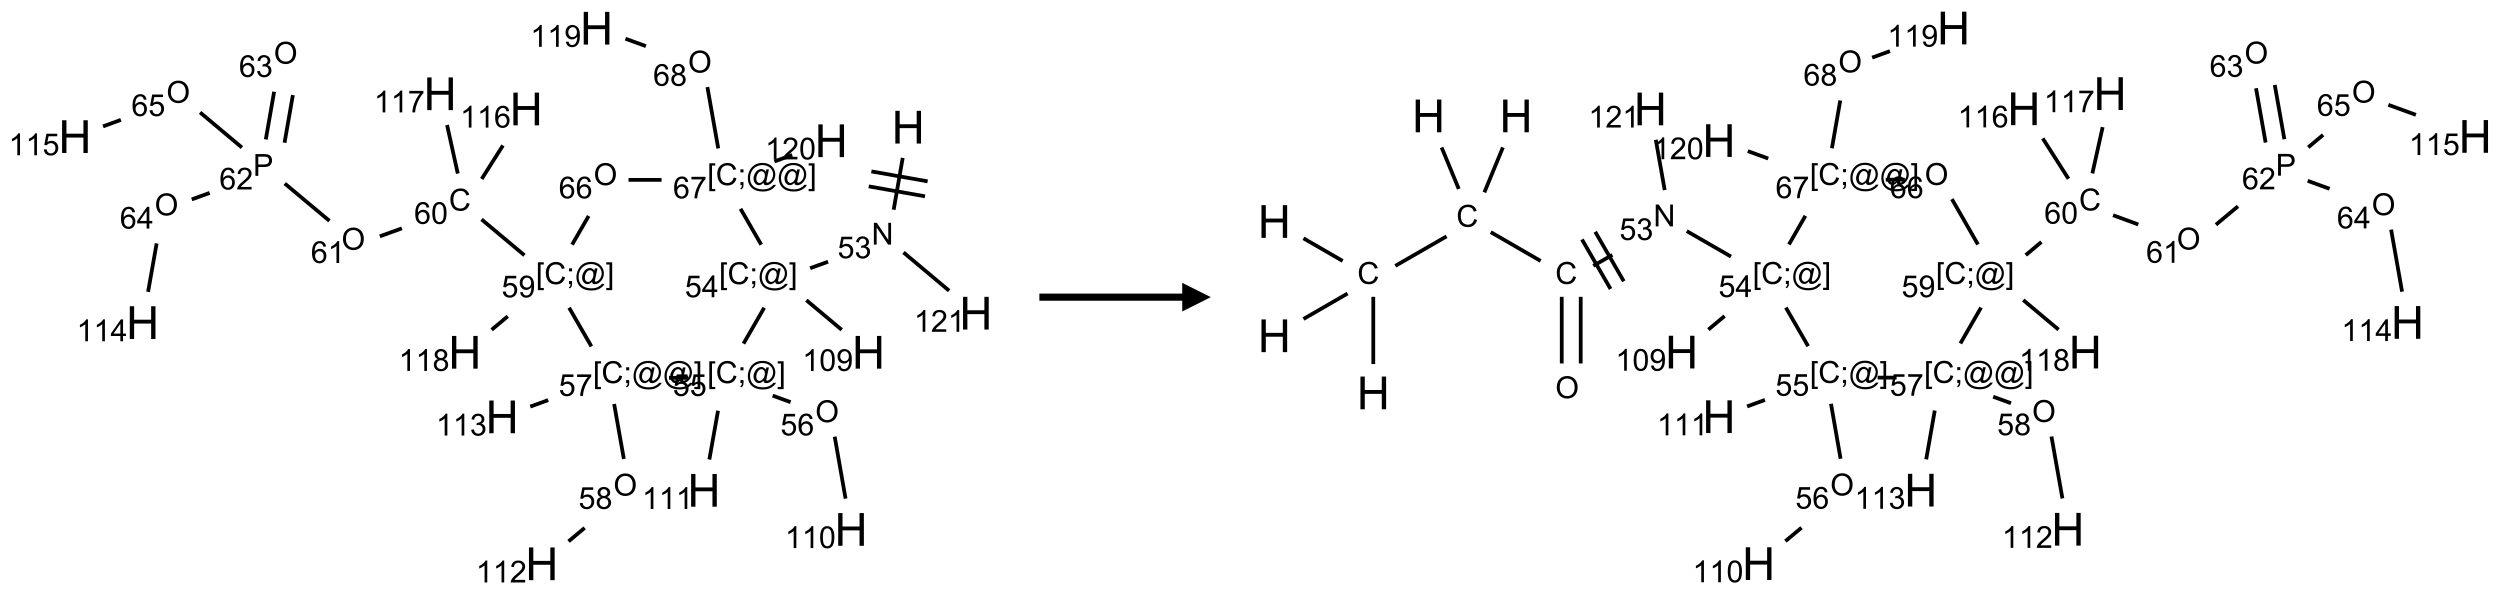 <?xml version="1.0" encoding="UTF-8"?>
<svg xmlns="http://www.w3.org/2000/svg" xmlns:xlink="http://www.w3.org/1999/xlink" width="875" height="208" viewBox="0 0 875 208">
<defs>
<g>
<g id="glyph-0-0">
<path d="M 2 0 L 2 -10 L 10 -10 L 10 0 Z M 2.25 -0.25 L 9.75 -0.25 L 9.75 -9.75 L 2.25 -9.75 Z M 2.25 -0.25 "/>
</g>
<g id="glyph-0-1">
<path d="M 1.281 0 L 1.281 -11.453 L 2.797 -11.453 L 2.797 -6.75 L 8.75 -6.75 L 8.75 -11.453 L 10.266 -11.453 L 10.266 0 L 8.75 0 L 8.75 -5.398 L 2.797 -5.398 L 2.797 0 Z M 1.281 0 "/>
</g>
<g id="glyph-1-0">
<path d="M 1.332 0 L 1.332 -6.668 L 6.668 -6.668 L 6.668 0 Z M 1.5 -0.168 L 6.5 -0.168 L 6.5 -6.5 L 1.5 -6.5 Z M 1.5 -0.168 "/>
</g>
<g id="glyph-1-1">
<path d="M 0.812 0 L 0.812 -7.637 L 1.848 -7.637 L 5.859 -1.641 L 5.859 -7.637 L 6.828 -7.637 L 6.828 0 L 5.793 0 L 1.781 -6 L 1.781 0 Z M 0.812 0 "/>
</g>
<g id="glyph-1-2">
<path d="M 0.441 -2 L 1.426 -2.082 C 1.5 -1.605 1.668 -1.242 1.934 -1.004 C 2.199 -0.762 2.52 -0.641 2.895 -0.641 C 3.348 -0.641 3.73 -0.812 4.043 -1.152 C 4.355 -1.492 4.512 -1.941 4.512 -2.504 C 4.512 -3.039 4.359 -3.461 4.059 -3.77 C 3.758 -4.078 3.367 -4.234 2.879 -4.234 C 2.578 -4.234 2.305 -4.164 2.062 -4.027 C 1.82 -3.891 1.629 -3.715 1.488 -3.496 L 0.609 -3.609 L 1.348 -7.531 L 5.145 -7.531 L 5.145 -6.637 L 2.098 -6.637 L 1.688 -4.582 C 2.145 -4.902 2.625 -5.062 3.129 -5.062 C 3.797 -5.062 4.359 -4.832 4.816 -4.371 C 5.277 -3.91 5.504 -3.312 5.504 -2.59 C 5.504 -1.898 5.305 -1.301 4.902 -0.797 C 4.41 -0.18 3.742 0.129 2.895 0.129 C 2.199 0.129 1.633 -0.062 1.195 -0.453 C 0.758 -0.844 0.504 -1.359 0.441 -2 Z M 0.441 -2 "/>
</g>
<g id="glyph-1-3">
<path d="M 0.449 -2.016 L 1.387 -2.141 C 1.492 -1.609 1.676 -1.227 1.934 -0.992 C 2.191 -0.758 2.508 -0.641 2.879 -0.641 C 3.32 -0.641 3.695 -0.793 3.996 -1.098 C 4.301 -1.402 4.453 -1.781 4.453 -2.234 C 4.453 -2.664 4.312 -3.02 4.031 -3.301 C 3.75 -3.578 3.391 -3.719 2.957 -3.719 C 2.781 -3.719 2.562 -3.684 2.297 -3.613 L 2.402 -4.438 C 2.465 -4.43 2.516 -4.426 2.551 -4.426 C 2.949 -4.426 3.312 -4.531 3.629 -4.738 C 3.949 -4.949 4.109 -5.27 4.109 -5.703 C 4.109 -6.047 3.992 -6.332 3.762 -6.559 C 3.527 -6.785 3.227 -6.895 2.859 -6.895 C 2.496 -6.895 2.191 -6.781 1.949 -6.551 C 1.707 -6.324 1.547 -5.98 1.48 -5.52 L 0.543 -5.688 C 0.656 -6.316 0.918 -6.805 1.324 -7.148 C 1.73 -7.492 2.234 -7.668 2.84 -7.668 C 3.254 -7.668 3.641 -7.578 3.988 -7.398 C 4.34 -7.219 4.609 -6.977 4.793 -6.668 C 4.98 -6.359 5.074 -6.031 5.074 -5.684 C 5.074 -5.352 4.984 -5.051 4.809 -4.781 C 4.629 -4.512 4.367 -4.297 4.02 -4.137 C 4.473 -4.031 4.824 -3.816 5.074 -3.488 C 5.324 -3.16 5.449 -2.75 5.449 -2.254 C 5.449 -1.59 5.203 -1.023 4.719 -0.559 C 4.234 -0.098 3.617 0.137 2.875 0.137 C 2.203 0.137 1.648 -0.062 1.207 -0.465 C 0.762 -0.863 0.512 -1.379 0.449 -2.016 Z M 0.449 -2.016 "/>
</g>
<g id="glyph-1-4">
<path d="M 0.723 2.121 L 0.723 -7.637 L 2.793 -7.637 L 2.793 -6.859 L 1.66 -6.859 L 1.66 1.344 L 2.793 1.344 L 2.793 2.121 Z M 0.723 2.121 "/>
</g>
<g id="glyph-1-5">
<path d="M 6.27 -2.676 L 7.281 -2.422 C 7.07 -1.594 6.688 -0.961 6.137 -0.523 C 5.586 -0.086 4.914 0.129 4.121 0.129 C 3.297 0.129 2.629 -0.039 2.113 -0.371 C 1.598 -0.707 1.203 -1.191 0.934 -1.828 C 0.664 -2.465 0.531 -3.145 0.531 -3.875 C 0.531 -4.672 0.684 -5.363 0.988 -5.957 C 1.293 -6.547 1.723 -6.996 2.285 -7.305 C 2.844 -7.613 3.461 -7.766 4.137 -7.766 C 4.898 -7.766 5.543 -7.57 6.062 -7.184 C 6.582 -6.793 6.945 -6.246 7.152 -5.543 L 6.156 -5.309 C 5.98 -5.863 5.723 -6.266 5.387 -6.52 C 5.051 -6.773 4.625 -6.902 4.113 -6.902 C 3.527 -6.902 3.039 -6.762 2.645 -6.48 C 2.25 -6.199 1.973 -5.82 1.812 -5.348 C 1.652 -4.871 1.574 -4.383 1.574 -3.879 C 1.574 -3.23 1.668 -2.664 1.855 -2.18 C 2.047 -1.695 2.34 -1.332 2.738 -1.094 C 3.137 -0.855 3.57 -0.734 4.035 -0.734 C 4.602 -0.734 5.082 -0.898 5.473 -1.223 C 5.867 -1.551 6.133 -2.035 6.27 -2.676 Z M 6.27 -2.676 "/>
</g>
<g id="glyph-1-6">
<path d="M 0.949 -4.465 L 0.949 -5.531 L 2.016 -5.531 L 2.016 -4.465 Z M 0.949 0 L 0.949 -1.066 L 2.016 -1.066 L 2.016 0 C 2.016 0.391 1.945 0.711 1.809 0.949 C 1.668 1.191 1.449 1.379 1.145 1.512 L 0.887 1.109 C 1.082 1.023 1.23 0.895 1.324 0.727 C 1.418 0.559 1.469 0.316 1.48 0 Z M 0.949 0 "/>
</g>
<g id="glyph-1-7">
<path d="M 6.047 -0.848 C 5.82 -0.59 5.57 -0.379 5.289 -0.223 C 5.008 -0.062 4.73 0.016 4.449 0.016 C 4.141 0.016 3.84 -0.074 3.547 -0.254 C 3.254 -0.434 3.02 -0.715 2.836 -1.09 C 2.652 -1.465 2.562 -1.875 2.562 -2.324 C 2.562 -2.875 2.703 -3.43 2.988 -3.98 C 3.27 -4.535 3.621 -4.953 4.043 -5.23 C 4.461 -5.508 4.871 -5.645 5.266 -5.645 C 5.566 -5.645 5.855 -5.566 6.129 -5.41 C 6.402 -5.25 6.641 -5.012 6.84 -4.688 L 7.016 -5.496 L 7.949 -5.496 L 7.199 -2 C 7.094 -1.516 7.043 -1.246 7.043 -1.191 C 7.043 -1.098 7.078 -1.02 7.148 -0.949 C 7.219 -0.883 7.305 -0.848 7.406 -0.848 C 7.59 -0.848 7.832 -0.953 8.129 -1.168 C 8.527 -1.445 8.84 -1.816 9.07 -2.285 C 9.301 -2.75 9.418 -3.234 9.418 -3.73 C 9.418 -4.309 9.27 -4.852 8.973 -5.355 C 8.676 -5.859 8.23 -6.262 7.645 -6.562 C 7.055 -6.863 6.406 -7.016 5.691 -7.016 C 4.879 -7.016 4.137 -6.824 3.465 -6.445 C 2.793 -6.066 2.273 -5.52 1.902 -4.809 C 1.535 -4.098 1.348 -3.34 1.348 -2.527 C 1.348 -1.676 1.535 -0.941 1.902 -0.328 C 2.273 0.285 2.809 0.742 3.508 1.035 C 4.207 1.328 4.984 1.473 5.832 1.473 C 6.742 1.473 7.504 1.32 8.121 1.016 C 8.734 0.711 9.195 0.34 9.5 -0.098 L 10.441 -0.098 C 10.266 0.266 9.961 0.637 9.531 1.016 C 9.102 1.395 8.59 1.695 7.996 1.914 C 7.402 2.133 6.688 2.246 5.848 2.246 C 5.078 2.246 4.367 2.145 3.715 1.949 C 3.066 1.75 2.512 1.453 2.051 1.055 C 1.594 0.656 1.25 0.199 1.016 -0.316 C 0.723 -0.973 0.578 -1.684 0.578 -2.441 C 0.578 -3.289 0.75 -4.098 1.098 -4.863 C 1.523 -5.805 2.125 -6.527 2.902 -7.027 C 3.684 -7.527 4.629 -7.777 5.738 -7.777 C 6.602 -7.777 7.375 -7.602 8.059 -7.246 C 8.746 -6.895 9.285 -6.371 9.684 -5.672 C 10.02 -5.07 10.188 -4.418 10.188 -3.715 C 10.188 -2.707 9.832 -1.812 9.125 -1.031 C 8.492 -0.328 7.801 0.02 7.051 0.02 C 6.812 0.02 6.617 -0.016 6.473 -0.09 C 6.324 -0.16 6.215 -0.266 6.145 -0.402 C 6.102 -0.488 6.066 -0.637 6.047 -0.848 Z M 3.527 -2.262 C 3.527 -1.785 3.641 -1.414 3.863 -1.152 C 4.09 -0.887 4.348 -0.754 4.641 -0.754 C 4.836 -0.754 5.039 -0.812 5.254 -0.93 C 5.469 -1.047 5.676 -1.219 5.871 -1.449 C 6.066 -1.676 6.23 -1.969 6.355 -2.32 C 6.48 -2.672 6.543 -3.027 6.543 -3.379 C 6.543 -3.852 6.426 -4.219 6.191 -4.48 C 5.957 -4.738 5.672 -4.871 5.332 -4.871 C 5.109 -4.871 4.902 -4.812 4.707 -4.699 C 4.512 -4.586 4.32 -4.406 4.137 -4.156 C 3.953 -3.906 3.805 -3.602 3.691 -3.246 C 3.582 -2.887 3.527 -2.559 3.527 -2.262 Z M 3.527 -2.262 "/>
</g>
<g id="glyph-1-8">
<path d="M 2.27 2.121 L 0.203 2.121 L 0.203 1.344 L 1.332 1.344 L 1.332 -6.859 L 0.203 -6.859 L 0.203 -7.637 L 2.27 -7.637 Z M 2.27 2.121 "/>
</g>
<g id="glyph-1-9">
<path d="M 3.449 0 L 3.449 -1.828 L 0.137 -1.828 L 0.137 -2.688 L 3.621 -7.637 L 4.387 -7.637 L 4.387 -2.688 L 5.418 -2.688 L 5.418 -1.828 L 4.387 -1.828 L 4.387 0 Z M 3.449 -2.688 L 3.449 -6.129 L 1.059 -2.688 Z M 3.449 -2.688 "/>
</g>
<g id="glyph-1-10">
<path d="M 3.973 0 L 3.035 0 L 3.035 -5.973 C 2.809 -5.758 2.516 -5.543 2.148 -5.328 C 1.781 -5.113 1.453 -4.953 1.16 -4.844 L 1.16 -5.75 C 1.684 -5.996 2.145 -6.297 2.535 -6.645 C 2.93 -6.996 3.207 -7.336 3.371 -7.668 L 3.973 -7.668 Z M 3.973 0 "/>
</g>
<g id="glyph-1-11">
<path d="M 0.441 -3.766 C 0.441 -4.668 0.535 -5.395 0.723 -5.945 C 0.906 -6.496 1.184 -6.922 1.551 -7.219 C 1.918 -7.516 2.375 -7.668 2.934 -7.668 C 3.344 -7.668 3.703 -7.586 4.012 -7.418 C 4.32 -7.254 4.574 -7.016 4.777 -6.707 C 4.977 -6.395 5.137 -6.016 5.25 -5.57 C 5.363 -5.125 5.422 -4.523 5.422 -3.766 C 5.422 -2.871 5.328 -2.148 5.145 -1.598 C 4.961 -1.047 4.688 -0.621 4.32 -0.32 C 3.953 -0.02 3.492 0.129 2.934 0.129 C 2.195 0.129 1.617 -0.133 1.199 -0.66 C 0.695 -1.297 0.441 -2.332 0.441 -3.766 Z M 1.406 -3.766 C 1.406 -2.512 1.555 -1.68 1.848 -1.262 C 2.141 -0.848 2.5 -0.641 2.934 -0.641 C 3.363 -0.641 3.727 -0.848 4.02 -1.266 C 4.312 -1.684 4.457 -2.516 4.457 -3.766 C 4.457 -5.023 4.312 -5.859 4.02 -6.27 C 3.727 -6.684 3.359 -6.891 2.922 -6.891 C 2.492 -6.891 2.148 -6.707 1.891 -6.344 C 1.566 -5.879 1.406 -5.02 1.406 -3.766 Z M 1.406 -3.766 "/>
</g>
<g id="glyph-1-12">
<path d="M 0.582 -1.766 L 1.484 -1.848 C 1.562 -1.426 1.707 -1.117 1.922 -0.926 C 2.137 -0.734 2.414 -0.641 2.75 -0.641 C 3.039 -0.641 3.289 -0.707 3.508 -0.84 C 3.727 -0.973 3.902 -1.148 4.043 -1.367 C 4.18 -1.586 4.297 -1.887 4.391 -2.262 C 4.484 -2.637 4.531 -3.016 4.531 -3.406 C 4.531 -3.449 4.531 -3.512 4.527 -3.594 C 4.34 -3.297 4.082 -3.055 3.758 -2.867 C 3.434 -2.68 3.082 -2.59 2.703 -2.59 C 2.07 -2.59 1.535 -2.816 1.098 -3.277 C 0.66 -3.734 0.441 -4.34 0.441 -5.09 C 0.441 -5.863 0.672 -6.484 1.129 -6.957 C 1.586 -7.43 2.156 -7.668 2.844 -7.668 C 3.34 -7.668 3.793 -7.531 4.207 -7.266 C 4.617 -7 4.93 -6.617 5.145 -6.121 C 5.355 -5.629 5.465 -4.91 5.465 -3.973 C 5.465 -2.996 5.359 -2.223 5.145 -1.645 C 4.934 -1.066 4.617 -0.625 4.199 -0.324 C 3.781 -0.02 3.293 0.129 2.73 0.129 C 2.133 0.129 1.645 -0.035 1.266 -0.367 C 0.887 -0.699 0.66 -1.164 0.582 -1.766 Z M 4.422 -5.137 C 4.422 -5.676 4.277 -6.102 3.992 -6.418 C 3.707 -6.734 3.359 -6.891 2.957 -6.891 C 2.543 -6.891 2.18 -6.719 1.871 -6.379 C 1.562 -6.039 1.406 -5.598 1.406 -5.059 C 1.406 -4.57 1.555 -4.176 1.848 -3.871 C 2.141 -3.566 2.5 -3.418 2.934 -3.418 C 3.367 -3.418 3.723 -3.57 4.004 -3.871 C 4.281 -4.176 4.422 -4.598 4.422 -5.137 Z M 4.422 -5.137 "/>
</g>
<g id="glyph-1-13">
<path d="M 0.516 -3.719 C 0.516 -4.984 0.855 -5.977 1.535 -6.695 C 2.215 -7.414 3.094 -7.77 4.172 -7.77 C 4.875 -7.77 5.512 -7.602 6.078 -7.266 C 6.645 -6.93 7.074 -6.461 7.371 -5.855 C 7.668 -5.254 7.816 -4.57 7.816 -3.809 C 7.816 -3.035 7.66 -2.34 7.348 -1.73 C 7.035 -1.117 6.594 -0.656 6.02 -0.34 C 5.449 -0.027 4.828 0.129 4.168 0.129 C 3.449 0.129 2.805 -0.043 2.238 -0.391 C 1.672 -0.738 1.246 -1.211 0.953 -1.812 C 0.66 -2.414 0.516 -3.047 0.516 -3.719 Z M 1.559 -3.703 C 1.559 -2.781 1.805 -2.059 2.301 -1.527 C 2.793 -1 3.414 -0.734 4.16 -0.734 C 4.922 -0.734 5.547 -1 6.039 -1.535 C 6.531 -2.07 6.777 -2.828 6.777 -3.812 C 6.777 -4.434 6.672 -4.977 6.461 -5.441 C 6.25 -5.902 5.945 -6.262 5.539 -6.52 C 5.133 -6.773 4.68 -6.902 4.176 -6.902 C 3.461 -6.902 2.848 -6.656 2.332 -6.164 C 1.816 -5.672 1.559 -4.852 1.559 -3.703 Z M 1.559 -3.703 "/>
</g>
<g id="glyph-1-14">
<path d="M 5.309 -5.766 L 4.375 -5.691 C 4.293 -6.059 4.172 -6.328 4.02 -6.496 C 3.766 -6.762 3.453 -6.895 3.082 -6.895 C 2.785 -6.895 2.523 -6.812 2.297 -6.645 C 2 -6.43 1.77 -6.117 1.598 -5.703 C 1.43 -5.289 1.34 -4.703 1.332 -3.938 C 1.559 -4.281 1.836 -4.535 2.16 -4.703 C 2.488 -4.871 2.828 -4.953 3.188 -4.953 C 3.812 -4.953 4.344 -4.723 4.785 -4.262 C 5.223 -3.801 5.441 -3.207 5.441 -2.48 C 5.441 -2 5.34 -1.555 5.133 -1.145 C 4.926 -0.73 4.641 -0.418 4.281 -0.199 C 3.922 0.02 3.512 0.129 3.051 0.129 C 2.27 0.129 1.633 -0.156 1.141 -0.73 C 0.648 -1.305 0.402 -2.254 0.402 -3.574 C 0.402 -5.051 0.672 -6.121 1.219 -6.793 C 1.695 -7.375 2.336 -7.668 3.141 -7.668 C 3.742 -7.668 4.234 -7.5 4.617 -7.16 C 5 -6.824 5.23 -6.359 5.309 -5.766 Z M 1.48 -2.473 C 1.48 -2.152 1.547 -1.844 1.684 -1.547 C 1.82 -1.25 2.016 -1.027 2.262 -0.871 C 2.508 -0.719 2.766 -0.641 3.035 -0.641 C 3.434 -0.641 3.773 -0.801 4.059 -1.121 C 4.344 -1.441 4.484 -1.875 4.484 -2.422 C 4.484 -2.949 4.344 -3.367 4.062 -3.668 C 3.781 -3.973 3.426 -4.125 3 -4.125 C 2.578 -4.125 2.219 -3.973 1.922 -3.668 C 1.625 -3.363 1.48 -2.969 1.48 -2.473 Z M 1.48 -2.473 "/>
</g>
<g id="glyph-1-15">
<path d="M 0.504 -6.637 L 0.504 -7.535 L 5.449 -7.535 L 5.449 -6.809 C 4.961 -6.289 4.48 -5.602 4.004 -4.746 C 3.527 -3.887 3.156 -3.004 2.895 -2.098 C 2.707 -1.461 2.59 -0.762 2.535 0 L 1.574 0 C 1.582 -0.602 1.703 -1.328 1.926 -2.176 C 2.152 -3.027 2.477 -3.848 2.898 -4.637 C 3.32 -5.426 3.77 -6.094 4.246 -6.637 Z M 0.504 -6.637 "/>
</g>
<g id="glyph-1-16">
<path d="M 1.887 -4.141 C 1.496 -4.281 1.207 -4.484 1.02 -4.75 C 0.832 -5.016 0.738 -5.328 0.738 -5.699 C 0.738 -6.254 0.938 -6.719 1.34 -7.098 C 1.738 -7.477 2.27 -7.668 2.934 -7.668 C 3.598 -7.668 4.137 -7.473 4.543 -7.086 C 4.949 -6.699 5.152 -6.227 5.152 -5.672 C 5.152 -5.316 5.059 -5.008 4.871 -4.746 C 4.688 -4.484 4.406 -4.281 4.027 -4.141 C 4.496 -3.988 4.852 -3.742 5.098 -3.402 C 5.34 -3.062 5.465 -2.656 5.465 -2.184 C 5.465 -1.531 5.234 -0.98 4.77 -0.535 C 4.309 -0.09 3.703 0.129 2.949 0.129 C 2.195 0.129 1.586 -0.094 1.125 -0.539 C 0.664 -0.984 0.434 -1.543 0.434 -2.207 C 0.434 -2.703 0.559 -3.121 0.809 -3.457 C 1.062 -3.793 1.422 -4.02 1.887 -4.141 Z M 1.699 -5.73 C 1.699 -5.367 1.812 -5.074 2.047 -4.844 C 2.281 -4.613 2.582 -4.5 2.953 -4.5 C 3.312 -4.5 3.609 -4.613 3.84 -4.84 C 4.07 -5.066 4.188 -5.348 4.188 -5.676 C 4.188 -6.02 4.07 -6.309 3.832 -6.543 C 3.594 -6.777 3.297 -6.895 2.941 -6.895 C 2.586 -6.895 2.289 -6.781 2.051 -6.551 C 1.816 -6.324 1.699 -6.047 1.699 -5.73 Z M 1.395 -2.203 C 1.395 -1.938 1.461 -1.676 1.586 -1.426 C 1.711 -1.176 1.902 -0.984 2.152 -0.848 C 2.402 -0.711 2.672 -0.641 2.957 -0.641 C 3.406 -0.641 3.777 -0.785 4.066 -1.074 C 4.359 -1.363 4.504 -1.727 4.504 -2.172 C 4.504 -2.625 4.355 -2.996 4.055 -3.293 C 3.754 -3.586 3.379 -3.734 2.926 -3.734 C 2.484 -3.734 2.121 -3.59 1.832 -3.297 C 1.543 -3.004 1.395 -2.641 1.395 -2.203 Z M 1.395 -2.203 "/>
</g>
<g id="glyph-1-17">
<path d="M 5.371 -0.902 L 5.371 0 L 0.324 0 C 0.316 -0.227 0.352 -0.441 0.434 -0.652 C 0.562 -0.996 0.766 -1.332 1.051 -1.668 C 1.332 -2 1.742 -2.387 2.277 -2.824 C 3.105 -3.504 3.668 -4.043 3.957 -4.441 C 4.25 -4.84 4.395 -5.215 4.395 -5.566 C 4.395 -5.938 4.262 -6.254 3.996 -6.508 C 3.73 -6.762 3.387 -6.891 2.957 -6.891 C 2.508 -6.891 2.145 -6.754 1.875 -6.484 C 1.605 -6.215 1.469 -5.84 1.465 -5.359 L 0.5 -5.457 C 0.566 -6.176 0.812 -6.727 1.246 -7.102 C 1.676 -7.477 2.254 -7.668 2.98 -7.668 C 3.711 -7.668 4.293 -7.465 4.719 -7.059 C 5.145 -6.652 5.359 -6.148 5.359 -5.547 C 5.359 -5.242 5.297 -4.941 5.172 -4.645 C 5.047 -4.352 4.84 -4.039 4.551 -3.715 C 4.262 -3.387 3.777 -2.938 3.105 -2.371 C 2.543 -1.898 2.18 -1.578 2.02 -1.41 C 1.859 -1.242 1.73 -1.07 1.625 -0.902 Z M 5.371 -0.902 "/>
</g>
<g id="glyph-1-18">
<path d="M 0.824 0 L 0.824 -7.637 L 3.703 -7.637 C 4.211 -7.637 4.598 -7.609 4.863 -7.562 C 5.238 -7.5 5.555 -7.383 5.809 -7.207 C 6.062 -7.031 6.266 -6.785 6.418 -6.469 C 6.574 -6.152 6.652 -5.805 6.652 -5.426 C 6.652 -4.777 6.445 -4.227 6.031 -3.777 C 5.617 -3.328 4.871 -3.105 3.793 -3.105 L 1.832 -3.105 L 1.832 0 Z M 1.832 -4.004 L 3.809 -4.004 C 4.461 -4.004 4.922 -4.125 5.199 -4.371 C 5.473 -4.613 5.609 -4.953 5.609 -5.395 C 5.609 -5.715 5.527 -5.988 5.367 -6.215 C 5.207 -6.441 4.992 -6.594 4.73 -6.668 C 4.559 -6.711 4.246 -6.734 3.785 -6.734 L 1.832 -6.734 Z M 1.832 -4.004 "/>
</g>
</g>
</defs>
<path fill="none" stroke-width="0.033" stroke-linecap="butt" stroke-linejoin="miter" stroke="rgb(0%, 0%, 0%)" stroke-opacity="1" stroke-miterlimit="10" d="M 7.243 1.135 L 7.164 1.588 " transform="matrix(40, 0, 0, 40, 26.227, 9.873)"/>
<path fill="none" stroke-width="0.033" stroke-linecap="butt" stroke-linejoin="miter" stroke="rgb(0%, 0%, 0%)" stroke-opacity="1" stroke-miterlimit="10" d="M 6.946 1.384 L 7.438 1.471 " transform="matrix(40, 0, 0, 40, 26.227, 9.873)"/>
<path fill="none" stroke-width="0.033" stroke-linecap="butt" stroke-linejoin="miter" stroke="rgb(0%, 0%, 0%)" stroke-opacity="1" stroke-miterlimit="10" d="M 6.969 1.253 L 7.461 1.34 " transform="matrix(40, 0, 0, 40, 26.227, 9.873)"/>
<path fill="none" stroke-width="0.033" stroke-linecap="butt" stroke-linejoin="miter" stroke="rgb(0%, 0%, 0%)" stroke-opacity="1" stroke-miterlimit="10" d="M 6.59 2.043 L 6.433 2.1 " transform="matrix(40, 0, 0, 40, 26.227, 9.873)"/>
<path fill="none" stroke-width="0.033" stroke-linecap="butt" stroke-linejoin="miter" stroke="rgb(0%, 0%, 0%)" stroke-opacity="1" stroke-miterlimit="10" d="M 6.4 2.38 L 6.709 2.639 " transform="matrix(40, 0, 0, 40, 26.227, 9.873)"/>
<path fill="none" stroke-width="0.033" stroke-linecap="butt" stroke-linejoin="miter" stroke="rgb(0%, 0%, 0%)" stroke-opacity="1" stroke-miterlimit="10" d="M 6.031 2.446 L 5.85 2.76 " transform="matrix(40, 0, 0, 40, 26.227, 9.873)"/>
<path fill="none" stroke-width="0.033" stroke-linecap="butt" stroke-linejoin="miter" stroke="rgb(0%, 0%, 0%)" stroke-opacity="1" stroke-miterlimit="10" d="M 6.105 3.215 L 6.262 3.272 " transform="matrix(40, 0, 0, 40, 26.227, 9.873)"/>
<path fill="none" stroke-width="0.033" stroke-linecap="butt" stroke-linejoin="miter" stroke="rgb(0%, 0%, 0%)" stroke-opacity="1" stroke-miterlimit="10" d="M 6.648 3.574 L 6.743 4.116 " transform="matrix(40, 0, 0, 40, 26.227, 9.873)"/>
<path fill="none" stroke-width="0.033" stroke-linecap="butt" stroke-linejoin="miter" stroke="rgb(0%, 0%, 0%)" stroke-opacity="1" stroke-miterlimit="10" d="M 5.627 3.347 L 5.551 3.774 " transform="matrix(40, 0, 0, 40, 26.227, 9.873)"/>
<path fill="none" stroke-width="0.033" stroke-linecap="butt" stroke-linejoin="miter" stroke="rgb(0%, 0%, 0%)" stroke-opacity="1" stroke-miterlimit="10" d="M 5.364 3.059 L 5.198 3.059 " transform="matrix(40, 0, 0, 40, 26.227, 9.873)"/>
<path fill="none" stroke-width="0.033" stroke-linecap="butt" stroke-linejoin="miter" stroke="rgb(0%, 0%, 0%)" stroke-opacity="1" stroke-miterlimit="10" d="M 4.718 3.288 L 4.803 3.769 " transform="matrix(40, 0, 0, 40, 26.227, 9.873)"/>
<path fill="none" stroke-width="0.033" stroke-linecap="butt" stroke-linejoin="miter" stroke="rgb(0%, 0%, 0%)" stroke-opacity="1" stroke-miterlimit="10" d="M 4.46 4.372 L 4.319 4.49 " transform="matrix(40, 0, 0, 40, 26.227, 9.873)"/>
<path fill="none" stroke-width="0.033" stroke-linecap="butt" stroke-linejoin="miter" stroke="rgb(0%, 0%, 0%)" stroke-opacity="1" stroke-miterlimit="10" d="M 4.141 3.254 L 3.984 3.311 " transform="matrix(40, 0, 0, 40, 26.227, 9.873)"/>
<path fill="none" stroke-width="0.033" stroke-linecap="butt" stroke-linejoin="miter" stroke="rgb(0%, 0%, 0%)" stroke-opacity="1" stroke-miterlimit="10" d="M 4.519 2.784 L 4.324 2.446 " transform="matrix(40, 0, 0, 40, 26.227, 9.873)"/>
<path fill="none" stroke-width="0.033" stroke-linecap="butt" stroke-linejoin="miter" stroke="rgb(0%, 0%, 0%)" stroke-opacity="1" stroke-miterlimit="10" d="M 3.933 1.987 L 3.558 1.673 " transform="matrix(40, 0, 0, 40, 26.227, 9.873)"/>
<path fill="none" stroke-width="0.033" stroke-linecap="butt" stroke-linejoin="miter" stroke="rgb(0%, 0%, 0%)" stroke-opacity="1" stroke-miterlimit="10" d="M 2.861 1.751 L 2.668 1.821 " transform="matrix(40, 0, 0, 40, 26.227, 9.873)"/>
<path fill="none" stroke-width="0.033" stroke-linecap="butt" stroke-linejoin="miter" stroke="rgb(0%, 0%, 0%)" stroke-opacity="1" stroke-miterlimit="10" d="M 2.227 1.686 L 1.836 1.359 " transform="matrix(40, 0, 0, 40, 26.227, 9.873)"/>
<path fill="none" stroke-width="0.033" stroke-linecap="butt" stroke-linejoin="miter" stroke="rgb(0%, 0%, 0%)" stroke-opacity="1" stroke-miterlimit="10" d="M 1.834 1.002 L 1.907 0.585 " transform="matrix(40, 0, 0, 40, 26.227, 9.873)"/>
<path fill="none" stroke-width="0.033" stroke-linecap="butt" stroke-linejoin="miter" stroke="rgb(0%, 0%, 0%)" stroke-opacity="1" stroke-miterlimit="10" d="M 1.67 0.973 L 1.743 0.556 " transform="matrix(40, 0, 0, 40, 26.227, 9.873)"/>
<path fill="none" stroke-width="0.033" stroke-linecap="butt" stroke-linejoin="miter" stroke="rgb(0%, 0%, 0%)" stroke-opacity="1" stroke-miterlimit="10" d="M 1.179 1.441 L 1.022 1.498 " transform="matrix(40, 0, 0, 40, 26.227, 9.873)"/>
<path fill="none" stroke-width="0.033" stroke-linecap="butt" stroke-linejoin="miter" stroke="rgb(0%, 0%, 0%)" stroke-opacity="1" stroke-miterlimit="10" d="M 0.715 1.883 L 0.64 2.307 " transform="matrix(40, 0, 0, 40, 26.227, 9.873)"/>
<path fill="none" stroke-width="0.033" stroke-linecap="butt" stroke-linejoin="miter" stroke="rgb(0%, 0%, 0%)" stroke-opacity="1" stroke-miterlimit="10" d="M 1.461 1.044 L 1.095 0.737 " transform="matrix(40, 0, 0, 40, 26.227, 9.873)"/>
<path fill="none" stroke-width="0.033" stroke-linecap="butt" stroke-linejoin="miter" stroke="rgb(0%, 0%, 0%)" stroke-opacity="1" stroke-miterlimit="10" d="M 0.402 0.802 L 0.246 0.859 " transform="matrix(40, 0, 0, 40, 26.227, 9.873)"/>
<path fill="none" stroke-width="0.033" stroke-linecap="butt" stroke-linejoin="miter" stroke="rgb(0%, 0%, 0%)" stroke-opacity="1" stroke-miterlimit="10" d="M 3.559 1.319 L 3.745 1.026 " transform="matrix(40, 0, 0, 40, 26.227, 9.873)"/>
<path fill="none" stroke-width="0.033" stroke-linecap="butt" stroke-linejoin="miter" stroke="rgb(0%, 0%, 0%)" stroke-opacity="1" stroke-miterlimit="10" d="M 3.35 1.272 L 3.256 0.847 " transform="matrix(40, 0, 0, 40, 26.227, 9.873)"/>
<path fill="none" stroke-width="0.033" stroke-linecap="butt" stroke-linejoin="miter" stroke="rgb(0%, 0%, 0%)" stroke-opacity="1" stroke-miterlimit="10" d="M 3.787 2.521 L 3.646 2.639 " transform="matrix(40, 0, 0, 40, 26.227, 9.873)"/>
<path fill="none" stroke-width="0.033" stroke-linecap="butt" stroke-linejoin="miter" stroke="rgb(0%, 0%, 0%)" stroke-opacity="1" stroke-miterlimit="10" d="M 4.35 1.894 L 4.495 1.643 " transform="matrix(40, 0, 0, 40, 26.227, 9.873)"/>
<path fill="none" stroke-width="0.033" stroke-linecap="butt" stroke-linejoin="miter" stroke="rgb(0%, 0%, 0%)" stroke-opacity="1" stroke-miterlimit="10" d="M 4.844 1.327 L 5.133 1.327 " transform="matrix(40, 0, 0, 40, 26.227, 9.873)"/>
<path fill="none" stroke-width="0.033" stroke-linecap="butt" stroke-linejoin="miter" stroke="rgb(0%, 0%, 0%)" stroke-opacity="1" stroke-miterlimit="10" d="M 5.824 1.58 L 6.005 1.894 " transform="matrix(40, 0, 0, 40, 26.227, 9.873)"/>
<path fill="none" stroke-width="0.033" stroke-linecap="butt" stroke-linejoin="miter" stroke="rgb(0%, 0%, 0%)" stroke-opacity="1" stroke-miterlimit="10" d="M 5.629 1.052 L 5.534 0.515 " transform="matrix(40, 0, 0, 40, 26.227, 9.873)"/>
<path fill="none" stroke-width="0.033" stroke-linecap="butt" stroke-linejoin="miter" stroke="rgb(0%, 0%, 0%)" stroke-opacity="1" stroke-miterlimit="10" d="M 4.996 0.157 L 4.817 0.092 " transform="matrix(40, 0, 0, 40, 26.227, 9.873)"/>
<path fill="none" stroke-width="0.033" stroke-linecap="butt" stroke-linejoin="miter" stroke="rgb(0%, 0%, 0%)" stroke-opacity="1" stroke-miterlimit="10" d="M 6.12 1.166 L 6.276 1.109 " transform="matrix(40, 0, 0, 40, 26.227, 9.873)"/>
<path fill="none" stroke-width="0.033" stroke-linecap="butt" stroke-linejoin="miter" stroke="rgb(0%, 0%, 0%)" stroke-opacity="1" stroke-miterlimit="10" d="M 7.25 1.962 L 7.649 2.297 " transform="matrix(40, 0, 0, 40, 26.227, 9.873)"/>
<g fill="rgb(0%, 0%, 0%)" fill-opacity="1">
<use xlink:href="#glyph-0-1" x="312.09" y="50.242"/>
</g>
<g fill="rgb(0%, 0%, 0%)" fill-opacity="1">
<use xlink:href="#glyph-1-1" x="305.043" y="85.617"/>
</g>
<g fill="rgb(0%, 0%, 0%)" fill-opacity="1">
<use xlink:href="#glyph-1-2" x="293.137" y="90.387"/>
<use xlink:href="#glyph-1-3" x="299.069" y="90.387"/>
</g>
<g fill="rgb(0%, 0%, 0%)" fill-opacity="1">
<use xlink:href="#glyph-1-4" x="251.66" y="99.441"/>
<use xlink:href="#glyph-1-5" x="254.624" y="99.441"/>
<use xlink:href="#glyph-1-6" x="262.327" y="99.441"/>
<use xlink:href="#glyph-1-7" x="265.29" y="99.441"/>
<use xlink:href="#glyph-1-8" x="276.118" y="99.441"/>
</g>
<g fill="rgb(0%, 0%, 0%)" fill-opacity="1">
<use xlink:href="#glyph-1-2" x="239.699" y="104.035"/>
<use xlink:href="#glyph-1-9" x="245.632" y="104.035"/>
</g>
<g fill="rgb(0%, 0%, 0%)" fill-opacity="1">
<use xlink:href="#glyph-0-1" x="298.195" y="129.027"/>
</g>
<g fill="rgb(0%, 0%, 0%)" fill-opacity="1">
<use xlink:href="#glyph-1-10" x="280.812" y="129.82"/>
<use xlink:href="#glyph-1-11" x="286.745" y="129.82"/>
<use xlink:href="#glyph-1-12" x="292.677" y="129.82"/>
</g>
<g fill="rgb(0%, 0%, 0%)" fill-opacity="1">
<use xlink:href="#glyph-1-4" x="247.539" y="134.082"/>
<use xlink:href="#glyph-1-5" x="250.503" y="134.082"/>
<use xlink:href="#glyph-1-6" x="258.206" y="134.082"/>
<use xlink:href="#glyph-1-7" x="261.169" y="134.082"/>
<use xlink:href="#glyph-1-8" x="271.997" y="134.082"/>
</g>
<g fill="rgb(0%, 0%, 0%)" fill-opacity="1">
<use xlink:href="#glyph-1-2" x="235.492" y="138.574"/>
<use xlink:href="#glyph-1-2" x="241.424" y="138.574"/>
</g>
<g fill="rgb(0%, 0%, 0%)" fill-opacity="1">
<use xlink:href="#glyph-1-13" x="285.34" y="147.758"/>
</g>
<g fill="rgb(0%, 0%, 0%)" fill-opacity="1">
<use xlink:href="#glyph-1-2" x="273.145" y="152.391"/>
<use xlink:href="#glyph-1-14" x="279.077" y="152.391"/>
</g>
<g fill="rgb(0%, 0%, 0%)" fill-opacity="1">
<use xlink:href="#glyph-0-1" x="292.09" y="191.027"/>
</g>
<g fill="rgb(0%, 0%, 0%)" fill-opacity="1">
<use xlink:href="#glyph-1-10" x="274.746" y="191.82"/>
<use xlink:href="#glyph-1-10" x="280.678" y="191.82"/>
<use xlink:href="#glyph-1-11" x="286.611" y="191.82"/>
</g>
<g fill="rgb(0%, 0%, 0%)" fill-opacity="1">
<use xlink:href="#glyph-0-1" x="240.609" y="177.348"/>
</g>
<g fill="rgb(0%, 0%, 0%)" fill-opacity="1">
<use xlink:href="#glyph-1-10" x="224.715" y="178.141"/>
<use xlink:href="#glyph-1-10" x="230.647" y="178.141"/>
<use xlink:href="#glyph-1-10" x="236.579" y="178.141"/>
</g>
<g fill="rgb(0%, 0%, 0%)" fill-opacity="1">
<use xlink:href="#glyph-1-4" x="207.539" y="134.082"/>
<use xlink:href="#glyph-1-5" x="210.503" y="134.082"/>
<use xlink:href="#glyph-1-6" x="218.206" y="134.082"/>
<use xlink:href="#glyph-1-7" x="221.169" y="134.082"/>
<use xlink:href="#glyph-1-7" x="231.997" y="134.082"/>
<use xlink:href="#glyph-1-8" x="242.826" y="134.082"/>
</g>
<g fill="rgb(0%, 0%, 0%)" fill-opacity="1">
<use xlink:href="#glyph-1-2" x="195.551" y="138.578"/>
<use xlink:href="#glyph-1-15" x="201.483" y="138.578"/>
</g>
<g fill="rgb(0%, 0%, 0%)" fill-opacity="1">
<use xlink:href="#glyph-1-13" x="214.695" y="173.469"/>
</g>
<g fill="rgb(0%, 0%, 0%)" fill-opacity="1">
<use xlink:href="#glyph-1-2" x="202.48" y="178.102"/>
<use xlink:href="#glyph-1-16" x="208.413" y="178.102"/>
</g>
<g fill="rgb(0%, 0%, 0%)" fill-opacity="1">
<use xlink:href="#glyph-0-1" x="183.859" y="203.059"/>
</g>
<g fill="rgb(0%, 0%, 0%)" fill-opacity="1">
<use xlink:href="#glyph-1-10" x="166.57" y="203.852"/>
<use xlink:href="#glyph-1-10" x="172.503" y="203.852"/>
<use xlink:href="#glyph-1-17" x="178.435" y="203.852"/>
</g>
<g fill="rgb(0%, 0%, 0%)" fill-opacity="1">
<use xlink:href="#glyph-0-1" x="169.969" y="151.637"/>
</g>
<g fill="rgb(0%, 0%, 0%)" fill-opacity="1">
<use xlink:href="#glyph-1-10" x="152.602" y="152.43"/>
<use xlink:href="#glyph-1-10" x="158.534" y="152.43"/>
<use xlink:href="#glyph-1-3" x="164.466" y="152.43"/>
</g>
<g fill="rgb(0%, 0%, 0%)" fill-opacity="1">
<use xlink:href="#glyph-1-4" x="187.539" y="99.441"/>
<use xlink:href="#glyph-1-5" x="190.503" y="99.441"/>
<use xlink:href="#glyph-1-6" x="198.206" y="99.441"/>
<use xlink:href="#glyph-1-7" x="201.169" y="99.441"/>
<use xlink:href="#glyph-1-8" x="211.997" y="99.441"/>
</g>
<g fill="rgb(0%, 0%, 0%)" fill-opacity="1">
<use xlink:href="#glyph-1-2" x="175.535" y="104.066"/>
<use xlink:href="#glyph-1-12" x="181.467" y="104.066"/>
</g>
<g fill="rgb(0%, 0%, 0%)" fill-opacity="1">
<use xlink:href="#glyph-1-5" x="157.094" y="73.719"/>
</g>
<g fill="rgb(0%, 0%, 0%)" fill-opacity="1">
<use xlink:href="#glyph-1-14" x="144.934" y="78.355"/>
<use xlink:href="#glyph-1-11" x="150.866" y="78.355"/>
</g>
<g fill="rgb(0%, 0%, 0%)" fill-opacity="1">
<use xlink:href="#glyph-1-13" x="119.52" y="87.406"/>
</g>
<g fill="rgb(0%, 0%, 0%)" fill-opacity="1">
<use xlink:href="#glyph-1-14" x="108.797" y="92.039"/>
<use xlink:href="#glyph-1-10" x="114.729" y="92.039"/>
</g>
<g fill="rgb(0%, 0%, 0%)" fill-opacity="1">
<use xlink:href="#glyph-1-18" x="88.57" y="61.559"/>
</g>
<g fill="rgb(0%, 0%, 0%)" fill-opacity="1">
<use xlink:href="#glyph-1-14" x="76.758" y="66.324"/>
<use xlink:href="#glyph-1-17" x="82.69" y="66.324"/>
</g>
<g fill="rgb(0%, 0%, 0%)" fill-opacity="1">
<use xlink:href="#glyph-1-13" x="95.824" y="22.301"/>
</g>
<g fill="rgb(0%, 0%, 0%)" fill-opacity="1">
<use xlink:href="#glyph-1-14" x="83.625" y="26.934"/>
<use xlink:href="#glyph-1-3" x="89.557" y="26.934"/>
</g>
<g fill="rgb(0%, 0%, 0%)" fill-opacity="1">
<use xlink:href="#glyph-1-13" x="54.113" y="75.375"/>
</g>
<g fill="rgb(0%, 0%, 0%)" fill-opacity="1">
<use xlink:href="#glyph-1-14" x="41.945" y="80.008"/>
<use xlink:href="#glyph-1-9" x="47.878" y="80.008"/>
</g>
<g fill="rgb(0%, 0%, 0%)" fill-opacity="1">
<use xlink:href="#glyph-0-1" x="44.148" y="118.645"/>
</g>
<g fill="rgb(0%, 0%, 0%)" fill-opacity="1">
<use xlink:href="#glyph-1-10" x="26.812" y="119.438"/>
<use xlink:href="#glyph-1-10" x="32.745" y="119.438"/>
<use xlink:href="#glyph-1-9" x="38.677" y="119.438"/>
</g>
<g fill="rgb(0%, 0%, 0%)" fill-opacity="1">
<use xlink:href="#glyph-1-13" x="58.238" y="35.98"/>
</g>
<g fill="rgb(0%, 0%, 0%)" fill-opacity="1">
<use xlink:href="#glyph-1-14" x="45.98" y="40.613"/>
<use xlink:href="#glyph-1-2" x="51.913" y="40.613"/>
</g>
<g fill="rgb(0%, 0%, 0%)" fill-opacity="1">
<use xlink:href="#glyph-0-1" x="20.453" y="53.543"/>
</g>
<g fill="rgb(0%, 0%, 0%)" fill-opacity="1">
<use xlink:href="#glyph-1-10" x="3.031" y="54.336"/>
<use xlink:href="#glyph-1-10" x="8.964" y="54.336"/>
<use xlink:href="#glyph-1-2" x="14.896" y="54.336"/>
</g>
<g fill="rgb(0%, 0%, 0%)" fill-opacity="1">
<use xlink:href="#glyph-0-1" x="178.406" y="43.867"/>
</g>
<g fill="rgb(0%, 0%, 0%)" fill-opacity="1">
<use xlink:href="#glyph-1-10" x="161.043" y="44.66"/>
<use xlink:href="#glyph-1-10" x="166.975" y="44.66"/>
<use xlink:href="#glyph-1-14" x="172.908" y="44.66"/>
</g>
<g fill="rgb(0%, 0%, 0%)" fill-opacity="1">
<use xlink:href="#glyph-0-1" x="148.254" y="38.551"/>
</g>
<g fill="rgb(0%, 0%, 0%)" fill-opacity="1">
<use xlink:href="#glyph-1-10" x="130.887" y="39.344"/>
<use xlink:href="#glyph-1-10" x="136.819" y="39.344"/>
<use xlink:href="#glyph-1-15" x="142.751" y="39.344"/>
</g>
<g fill="rgb(0%, 0%, 0%)" fill-opacity="1">
<use xlink:href="#glyph-0-1" x="156.914" y="129.027"/>
</g>
<g fill="rgb(0%, 0%, 0%)" fill-opacity="1">
<use xlink:href="#glyph-1-10" x="139.531" y="129.82"/>
<use xlink:href="#glyph-1-10" x="145.464" y="129.82"/>
<use xlink:href="#glyph-1-16" x="151.396" y="129.82"/>
</g>
<g fill="rgb(0%, 0%, 0%)" fill-opacity="1">
<use xlink:href="#glyph-1-13" x="207.75" y="64.793"/>
</g>
<g fill="rgb(0%, 0%, 0%)" fill-opacity="1">
<use xlink:href="#glyph-1-14" x="195.555" y="69.426"/>
<use xlink:href="#glyph-1-14" x="201.487" y="69.426"/>
</g>
<g fill="rgb(0%, 0%, 0%)" fill-opacity="1">
<use xlink:href="#glyph-1-4" x="247.539" y="64.797"/>
<use xlink:href="#glyph-1-5" x="250.503" y="64.797"/>
<use xlink:href="#glyph-1-6" x="258.206" y="64.797"/>
<use xlink:href="#glyph-1-7" x="261.169" y="64.797"/>
<use xlink:href="#glyph-1-7" x="271.997" y="64.797"/>
<use xlink:href="#glyph-1-8" x="282.826" y="64.797"/>
</g>
<g fill="rgb(0%, 0%, 0%)" fill-opacity="1">
<use xlink:href="#glyph-1-14" x="235.551" y="69.426"/>
<use xlink:href="#glyph-1-15" x="241.483" y="69.426"/>
</g>
<g fill="rgb(0%, 0%, 0%)" fill-opacity="1">
<use xlink:href="#glyph-1-13" x="240.805" y="25.402"/>
</g>
<g fill="rgb(0%, 0%, 0%)" fill-opacity="1">
<use xlink:href="#glyph-1-14" x="228.59" y="30.035"/>
<use xlink:href="#glyph-1-16" x="234.522" y="30.035"/>
</g>
<g fill="rgb(0%, 0%, 0%)" fill-opacity="1">
<use xlink:href="#glyph-0-1" x="203.02" y="15.602"/>
</g>
<g fill="rgb(0%, 0%, 0%)" fill-opacity="1">
<use xlink:href="#glyph-1-10" x="185.637" y="16.395"/>
<use xlink:href="#glyph-1-10" x="191.569" y="16.395"/>
<use xlink:href="#glyph-1-12" x="197.501" y="16.395"/>
</g>
<g fill="rgb(0%, 0%, 0%)" fill-opacity="1">
<use xlink:href="#glyph-0-1" x="285.145" y="54.992"/>
</g>
<g fill="rgb(0%, 0%, 0%)" fill-opacity="1">
<use xlink:href="#glyph-1-10" x="267.801" y="55.785"/>
<use xlink:href="#glyph-1-17" x="273.733" y="55.785"/>
<use xlink:href="#glyph-1-11" x="279.665" y="55.785"/>
</g>
<g fill="rgb(0%, 0%, 0%)" fill-opacity="1">
<use xlink:href="#glyph-0-1" x="335.785" y="115.344"/>
</g>
<g fill="rgb(0%, 0%, 0%)" fill-opacity="1">
<use xlink:href="#glyph-1-10" x="319.891" y="116.137"/>
<use xlink:href="#glyph-1-17" x="325.823" y="116.137"/>
<use xlink:href="#glyph-1-10" x="331.755" y="116.137"/>
</g>
<path fill-rule="nonzero" fill="rgb(0%, 0%, 0%)" fill-opacity="1" d="M 363.781 105.25 L 413.781 105.25 L 413.781 109 L 423.781 104 L 413.781 99 L 413.781 102.75 L 363.781 102.75 "/>
<path fill="none" stroke-width="0.033" stroke-linecap="butt" stroke-linejoin="miter" stroke="rgb(0%, 0%, 0%)" stroke-opacity="1" stroke-miterlimit="10" d="M 0.866 2.94 L 0.866 2.352 " transform="matrix(40, 0, 0, 40, 446.008, 9.809)"/>
<path fill="none" stroke-width="0.033" stroke-linecap="butt" stroke-linejoin="miter" stroke="rgb(0%, 0%, 0%)" stroke-opacity="1" stroke-miterlimit="10" d="M 0.598 2.038 L 0.255 1.84 " transform="matrix(40, 0, 0, 40, 446.008, 9.809)"/>
<path fill="none" stroke-width="0.033" stroke-linecap="butt" stroke-linejoin="miter" stroke="rgb(0%, 0%, 0%)" stroke-opacity="1" stroke-miterlimit="10" d="M 0.641 2.323 L 0.255 2.546 " transform="matrix(40, 0, 0, 40, 446.008, 9.809)"/>
<path fill="none" stroke-width="0.033" stroke-linecap="butt" stroke-linejoin="miter" stroke="rgb(0%, 0%, 0%)" stroke-opacity="1" stroke-miterlimit="10" d="M 1.059 2.081 L 1.507 1.823 " transform="matrix(40, 0, 0, 40, 446.008, 9.809)"/>
<path fill="none" stroke-width="0.033" stroke-linecap="butt" stroke-linejoin="miter" stroke="rgb(0%, 0%, 0%)" stroke-opacity="1" stroke-miterlimit="10" d="M 1.614 1.408 L 1.464 1.045 " transform="matrix(40, 0, 0, 40, 446.008, 9.809)"/>
<path fill="none" stroke-width="0.033" stroke-linecap="butt" stroke-linejoin="miter" stroke="rgb(0%, 0%, 0%)" stroke-opacity="1" stroke-miterlimit="10" d="M 1.838 1.438 L 2 1.045 " transform="matrix(40, 0, 0, 40, 446.008, 9.809)"/>
<path fill="none" stroke-width="0.033" stroke-linecap="butt" stroke-linejoin="miter" stroke="rgb(0%, 0%, 0%)" stroke-opacity="1" stroke-miterlimit="10" d="M 1.894 1.786 L 2.33 2.038 " transform="matrix(40, 0, 0, 40, 446.008, 9.809)"/>
<path fill="none" stroke-width="0.033" stroke-linecap="butt" stroke-linejoin="miter" stroke="rgb(0%, 0%, 0%)" stroke-opacity="1" stroke-miterlimit="10" d="M 2.515 2.352 L 2.515 2.935 " transform="matrix(40, 0, 0, 40, 446.008, 9.809)"/>
<path fill="none" stroke-width="0.033" stroke-linecap="butt" stroke-linejoin="miter" stroke="rgb(0%, 0%, 0%)" stroke-opacity="1" stroke-miterlimit="10" d="M 2.681 2.352 L 2.681 2.935 " transform="matrix(40, 0, 0, 40, 446.008, 9.809)"/>
<path fill="none" stroke-width="0.033" stroke-linecap="butt" stroke-linejoin="miter" stroke="rgb(0%, 0%, 0%)" stroke-opacity="1" stroke-miterlimit="10" d="M 2.791 2.081 L 2.958 1.985 " transform="matrix(40, 0, 0, 40, 446.008, 9.809)"/>
<path fill="none" stroke-width="0.033" stroke-linecap="butt" stroke-linejoin="miter" stroke="rgb(0%, 0%, 0%)" stroke-opacity="1" stroke-miterlimit="10" d="M 3.058 2.216 L 2.808 1.783 " transform="matrix(40, 0, 0, 40, 446.008, 9.809)"/>
<path fill="none" stroke-width="0.033" stroke-linecap="butt" stroke-linejoin="miter" stroke="rgb(0%, 0%, 0%)" stroke-opacity="1" stroke-miterlimit="10" d="M 2.942 2.283 L 2.692 1.85 " transform="matrix(40, 0, 0, 40, 446.008, 9.809)"/>
<path fill="none" stroke-width="0.033" stroke-linecap="butt" stroke-linejoin="miter" stroke="rgb(0%, 0%, 0%)" stroke-opacity="1" stroke-miterlimit="10" d="M 3.609 1.777 L 3.996 2 " transform="matrix(40, 0, 0, 40, 446.008, 9.809)"/>
<path fill="none" stroke-width="0.033" stroke-linecap="butt" stroke-linejoin="miter" stroke="rgb(0%, 0%, 0%)" stroke-opacity="1" stroke-miterlimit="10" d="M 3.94 2.52 L 3.798 2.639 " transform="matrix(40, 0, 0, 40, 446.008, 9.809)"/>
<path fill="none" stroke-width="0.033" stroke-linecap="butt" stroke-linejoin="miter" stroke="rgb(0%, 0%, 0%)" stroke-opacity="1" stroke-miterlimit="10" d="M 4.476 2.446 L 4.671 2.784 " transform="matrix(40, 0, 0, 40, 446.008, 9.809)"/>
<path fill="none" stroke-width="0.033" stroke-linecap="butt" stroke-linejoin="miter" stroke="rgb(0%, 0%, 0%)" stroke-opacity="1" stroke-miterlimit="10" d="M 4.871 3.288 L 4.955 3.769 " transform="matrix(40, 0, 0, 40, 446.008, 9.809)"/>
<path fill="none" stroke-width="0.033" stroke-linecap="butt" stroke-linejoin="miter" stroke="rgb(0%, 0%, 0%)" stroke-opacity="1" stroke-miterlimit="10" d="M 4.613 4.372 L 4.472 4.49 " transform="matrix(40, 0, 0, 40, 446.008, 9.809)"/>
<path fill="none" stroke-width="0.033" stroke-linecap="butt" stroke-linejoin="miter" stroke="rgb(0%, 0%, 0%)" stroke-opacity="1" stroke-miterlimit="10" d="M 4.293 3.254 L 4.137 3.311 " transform="matrix(40, 0, 0, 40, 446.008, 9.809)"/>
<path fill="none" stroke-width="0.033" stroke-linecap="butt" stroke-linejoin="miter" stroke="rgb(0%, 0%, 0%)" stroke-opacity="1" stroke-miterlimit="10" d="M 5.279 3.059 L 5.445 3.059 " transform="matrix(40, 0, 0, 40, 446.008, 9.809)"/>
<path fill="none" stroke-width="0.033" stroke-linecap="butt" stroke-linejoin="miter" stroke="rgb(0%, 0%, 0%)" stroke-opacity="1" stroke-miterlimit="10" d="M 6.29 3.226 L 6.446 3.283 " transform="matrix(40, 0, 0, 40, 446.008, 9.809)"/>
<path fill="none" stroke-width="0.033" stroke-linecap="butt" stroke-linejoin="miter" stroke="rgb(0%, 0%, 0%)" stroke-opacity="1" stroke-miterlimit="10" d="M 6.8 3.574 L 6.896 4.116 " transform="matrix(40, 0, 0, 40, 446.008, 9.809)"/>
<path fill="none" stroke-width="0.033" stroke-linecap="butt" stroke-linejoin="miter" stroke="rgb(0%, 0%, 0%)" stroke-opacity="1" stroke-miterlimit="10" d="M 5.779 3.347 L 5.704 3.774 " transform="matrix(40, 0, 0, 40, 446.008, 9.809)"/>
<path fill="none" stroke-width="0.033" stroke-linecap="butt" stroke-linejoin="miter" stroke="rgb(0%, 0%, 0%)" stroke-opacity="1" stroke-miterlimit="10" d="M 6.003 2.76 L 6.184 2.446 " transform="matrix(40, 0, 0, 40, 446.008, 9.809)"/>
<path fill="none" stroke-width="0.033" stroke-linecap="butt" stroke-linejoin="miter" stroke="rgb(0%, 0%, 0%)" stroke-opacity="1" stroke-miterlimit="10" d="M 6.575 1.987 L 6.712 1.872 " transform="matrix(40, 0, 0, 40, 446.008, 9.809)"/>
<path fill="none" stroke-width="0.033" stroke-linecap="butt" stroke-linejoin="miter" stroke="rgb(0%, 0%, 0%)" stroke-opacity="1" stroke-miterlimit="10" d="M 7.339 1.638 L 7.56 1.719 " transform="matrix(40, 0, 0, 40, 446.008, 9.809)"/>
<path fill="none" stroke-width="0.033" stroke-linecap="butt" stroke-linejoin="miter" stroke="rgb(0%, 0%, 0%)" stroke-opacity="1" stroke-miterlimit="10" d="M 8.239 1.721 L 8.432 1.56 " transform="matrix(40, 0, 0, 40, 446.008, 9.809)"/>
<path fill="none" stroke-width="0.033" stroke-linecap="butt" stroke-linejoin="miter" stroke="rgb(0%, 0%, 0%)" stroke-opacity="1" stroke-miterlimit="10" d="M 8.838 0.973 L 8.754 0.498 " transform="matrix(40, 0, 0, 40, 446.008, 9.809)"/>
<path fill="none" stroke-width="0.033" stroke-linecap="butt" stroke-linejoin="miter" stroke="rgb(0%, 0%, 0%)" stroke-opacity="1" stroke-miterlimit="10" d="M 8.674 1.002 L 8.59 0.527 " transform="matrix(40, 0, 0, 40, 446.008, 9.809)"/>
<path fill="none" stroke-width="0.033" stroke-linecap="butt" stroke-linejoin="miter" stroke="rgb(0%, 0%, 0%)" stroke-opacity="1" stroke-miterlimit="10" d="M 9.042 1.337 L 9.234 1.407 " transform="matrix(40, 0, 0, 40, 446.008, 9.809)"/>
<path fill="none" stroke-width="0.033" stroke-linecap="butt" stroke-linejoin="miter" stroke="rgb(0%, 0%, 0%)" stroke-opacity="1" stroke-miterlimit="10" d="M 9.772 1.764 L 9.868 2.307 " transform="matrix(40, 0, 0, 40, 446.008, 9.809)"/>
<path fill="none" stroke-width="0.033" stroke-linecap="butt" stroke-linejoin="miter" stroke="rgb(0%, 0%, 0%)" stroke-opacity="1" stroke-miterlimit="10" d="M 9.047 1.044 L 9.177 0.935 " transform="matrix(40, 0, 0, 40, 446.008, 9.809)"/>
<path fill="none" stroke-width="0.033" stroke-linecap="butt" stroke-linejoin="miter" stroke="rgb(0%, 0%, 0%)" stroke-opacity="1" stroke-miterlimit="10" d="M 9.748 0.672 L 9.989 0.76 " transform="matrix(40, 0, 0, 40, 446.008, 9.809)"/>
<path fill="none" stroke-width="0.033" stroke-linecap="butt" stroke-linejoin="miter" stroke="rgb(0%, 0%, 0%)" stroke-opacity="1" stroke-miterlimit="10" d="M 6.949 1.319 L 6.724 0.966 " transform="matrix(40, 0, 0, 40, 446.008, 9.809)"/>
<path fill="none" stroke-width="0.033" stroke-linecap="butt" stroke-linejoin="miter" stroke="rgb(0%, 0%, 0%)" stroke-opacity="1" stroke-miterlimit="10" d="M 7.158 1.272 L 7.248 0.867 " transform="matrix(40, 0, 0, 40, 446.008, 9.809)"/>
<path fill="none" stroke-width="0.033" stroke-linecap="butt" stroke-linejoin="miter" stroke="rgb(0%, 0%, 0%)" stroke-opacity="1" stroke-miterlimit="10" d="M 6.553 2.38 L 6.862 2.639 " transform="matrix(40, 0, 0, 40, 446.008, 9.809)"/>
<path fill="none" stroke-width="0.033" stroke-linecap="butt" stroke-linejoin="miter" stroke="rgb(0%, 0%, 0%)" stroke-opacity="1" stroke-miterlimit="10" d="M 6.157 1.894 L 5.929 1.497 " transform="matrix(40, 0, 0, 40, 446.008, 9.809)"/>
<path fill="none" stroke-width="0.033" stroke-linecap="butt" stroke-linejoin="miter" stroke="rgb(0%, 0%, 0%)" stroke-opacity="1" stroke-miterlimit="10" d="M 5.517 1.327 L 5.35 1.327 " transform="matrix(40, 0, 0, 40, 446.008, 9.809)"/>
<path fill="none" stroke-width="0.033" stroke-linecap="butt" stroke-linejoin="miter" stroke="rgb(0%, 0%, 0%)" stroke-opacity="1" stroke-miterlimit="10" d="M 4.647 1.643 L 4.503 1.894 " transform="matrix(40, 0, 0, 40, 446.008, 9.809)"/>
<path fill="none" stroke-width="0.033" stroke-linecap="butt" stroke-linejoin="miter" stroke="rgb(0%, 0%, 0%)" stroke-opacity="1" stroke-miterlimit="10" d="M 4.879 1.052 L 4.952 0.634 " transform="matrix(40, 0, 0, 40, 446.008, 9.809)"/>
<path fill="none" stroke-width="0.033" stroke-linecap="butt" stroke-linejoin="miter" stroke="rgb(0%, 0%, 0%)" stroke-opacity="1" stroke-miterlimit="10" d="M 5.231 0.259 L 5.387 0.202 " transform="matrix(40, 0, 0, 40, 446.008, 9.809)"/>
<path fill="none" stroke-width="0.033" stroke-linecap="butt" stroke-linejoin="miter" stroke="rgb(0%, 0%, 0%)" stroke-opacity="1" stroke-miterlimit="10" d="M 4.322 1.142 L 4.143 1.077 " transform="matrix(40, 0, 0, 40, 446.008, 9.809)"/>
<path fill="none" stroke-width="0.033" stroke-linecap="butt" stroke-linejoin="miter" stroke="rgb(0%, 0%, 0%)" stroke-opacity="1" stroke-miterlimit="10" d="M 3.416 1.418 L 3.338 0.978 " transform="matrix(40, 0, 0, 40, 446.008, 9.809)"/>
<g fill="rgb(0%, 0%, 0%)" fill-opacity="1">
<use xlink:href="#glyph-0-1" x="474.875" y="143.25"/>
</g>
<g fill="rgb(0%, 0%, 0%)" fill-opacity="1">
<use xlink:href="#glyph-1-5" x="475.055" y="99.367"/>
</g>
<g fill="rgb(0%, 0%, 0%)" fill-opacity="1">
<use xlink:href="#glyph-0-1" x="440.234" y="83.25"/>
</g>
<g fill="rgb(0%, 0%, 0%)" fill-opacity="1">
<use xlink:href="#glyph-0-1" x="440.234" y="123.25"/>
</g>
<g fill="rgb(0%, 0%, 0%)" fill-opacity="1">
<use xlink:href="#glyph-1-5" x="509.695" y="79.367"/>
</g>
<g fill="rgb(0%, 0%, 0%)" fill-opacity="1">
<use xlink:href="#glyph-0-1" x="494.211" y="46.297"/>
</g>
<g fill="rgb(0%, 0%, 0%)" fill-opacity="1">
<use xlink:href="#glyph-0-1" x="524.824" y="46.297"/>
</g>
<g fill="rgb(0%, 0%, 0%)" fill-opacity="1">
<use xlink:href="#glyph-1-5" x="544.34" y="99.367"/>
</g>
<g fill="rgb(0%, 0%, 0%)" fill-opacity="1">
<use xlink:href="#glyph-1-13" x="544.355" y="139.371"/>
</g>
<g fill="rgb(0%, 0%, 0%)" fill-opacity="1">
<use xlink:href="#glyph-1-1" x="578.699" y="79.234"/>
</g>
<g fill="rgb(0%, 0%, 0%)" fill-opacity="1">
<use xlink:href="#glyph-1-2" x="566.793" y="84.004"/>
<use xlink:href="#glyph-1-3" x="572.725" y="84.004"/>
</g>
<g fill="rgb(0%, 0%, 0%)" fill-opacity="1">
<use xlink:href="#glyph-1-4" x="613.426" y="99.375"/>
<use xlink:href="#glyph-1-5" x="616.389" y="99.375"/>
<use xlink:href="#glyph-1-6" x="624.092" y="99.375"/>
<use xlink:href="#glyph-1-7" x="627.056" y="99.375"/>
<use xlink:href="#glyph-1-8" x="637.884" y="99.375"/>
</g>
<g fill="rgb(0%, 0%, 0%)" fill-opacity="1">
<use xlink:href="#glyph-1-2" x="601.465" y="103.973"/>
<use xlink:href="#glyph-1-9" x="607.397" y="103.973"/>
</g>
<g fill="rgb(0%, 0%, 0%)" fill-opacity="1">
<use xlink:href="#glyph-0-1" x="582.797" y="128.961"/>
</g>
<g fill="rgb(0%, 0%, 0%)" fill-opacity="1">
<use xlink:href="#glyph-1-10" x="565.414" y="129.754"/>
<use xlink:href="#glyph-1-11" x="571.346" y="129.754"/>
<use xlink:href="#glyph-1-12" x="577.279" y="129.754"/>
</g>
<g fill="rgb(0%, 0%, 0%)" fill-opacity="1">
<use xlink:href="#glyph-1-4" x="633.426" y="134.016"/>
<use xlink:href="#glyph-1-5" x="636.389" y="134.016"/>
<use xlink:href="#glyph-1-6" x="644.092" y="134.016"/>
<use xlink:href="#glyph-1-7" x="647.056" y="134.016"/>
<use xlink:href="#glyph-1-8" x="657.884" y="134.016"/>
</g>
<g fill="rgb(0%, 0%, 0%)" fill-opacity="1">
<use xlink:href="#glyph-1-2" x="621.379" y="138.512"/>
<use xlink:href="#glyph-1-2" x="627.311" y="138.512"/>
</g>
<g fill="rgb(0%, 0%, 0%)" fill-opacity="1">
<use xlink:href="#glyph-1-13" x="640.582" y="173.406"/>
</g>
<g fill="rgb(0%, 0%, 0%)" fill-opacity="1">
<use xlink:href="#glyph-1-2" x="628.387" y="178.035"/>
<use xlink:href="#glyph-1-14" x="634.319" y="178.035"/>
</g>
<g fill="rgb(0%, 0%, 0%)" fill-opacity="1">
<use xlink:href="#glyph-0-1" x="609.746" y="202.996"/>
</g>
<g fill="rgb(0%, 0%, 0%)" fill-opacity="1">
<use xlink:href="#glyph-1-10" x="592.402" y="203.789"/>
<use xlink:href="#glyph-1-10" x="598.335" y="203.789"/>
<use xlink:href="#glyph-1-11" x="604.267" y="203.789"/>
</g>
<g fill="rgb(0%, 0%, 0%)" fill-opacity="1">
<use xlink:href="#glyph-0-1" x="595.852" y="151.57"/>
</g>
<g fill="rgb(0%, 0%, 0%)" fill-opacity="1">
<use xlink:href="#glyph-1-10" x="579.961" y="152.363"/>
<use xlink:href="#glyph-1-10" x="585.893" y="152.363"/>
<use xlink:href="#glyph-1-10" x="591.826" y="152.363"/>
</g>
<g fill="rgb(0%, 0%, 0%)" fill-opacity="1">
<use xlink:href="#glyph-1-4" x="673.426" y="134.016"/>
<use xlink:href="#glyph-1-5" x="676.389" y="134.016"/>
<use xlink:href="#glyph-1-6" x="684.092" y="134.016"/>
<use xlink:href="#glyph-1-7" x="687.056" y="134.016"/>
<use xlink:href="#glyph-1-7" x="697.884" y="134.016"/>
<use xlink:href="#glyph-1-8" x="708.712" y="134.016"/>
</g>
<g fill="rgb(0%, 0%, 0%)" fill-opacity="1">
<use xlink:href="#glyph-1-2" x="661.434" y="138.516"/>
<use xlink:href="#glyph-1-15" x="667.366" y="138.516"/>
</g>
<g fill="rgb(0%, 0%, 0%)" fill-opacity="1">
<use xlink:href="#glyph-1-13" x="711.223" y="147.691"/>
</g>
<g fill="rgb(0%, 0%, 0%)" fill-opacity="1">
<use xlink:href="#glyph-1-2" x="699.008" y="152.324"/>
<use xlink:href="#glyph-1-16" x="704.94" y="152.324"/>
</g>
<g fill="rgb(0%, 0%, 0%)" fill-opacity="1">
<use xlink:href="#glyph-0-1" x="717.973" y="190.965"/>
</g>
<g fill="rgb(0%, 0%, 0%)" fill-opacity="1">
<use xlink:href="#glyph-1-10" x="700.684" y="191.758"/>
<use xlink:href="#glyph-1-10" x="706.616" y="191.758"/>
<use xlink:href="#glyph-1-17" x="712.548" y="191.758"/>
</g>
<g fill="rgb(0%, 0%, 0%)" fill-opacity="1">
<use xlink:href="#glyph-0-1" x="666.496" y="177.285"/>
</g>
<g fill="rgb(0%, 0%, 0%)" fill-opacity="1">
<use xlink:href="#glyph-1-10" x="649.129" y="178.074"/>
<use xlink:href="#glyph-1-10" x="655.061" y="178.074"/>
<use xlink:href="#glyph-1-3" x="660.993" y="178.074"/>
</g>
<g fill="rgb(0%, 0%, 0%)" fill-opacity="1">
<use xlink:href="#glyph-1-4" x="677.543" y="99.375"/>
<use xlink:href="#glyph-1-5" x="680.507" y="99.375"/>
<use xlink:href="#glyph-1-6" x="688.21" y="99.375"/>
<use xlink:href="#glyph-1-7" x="691.173" y="99.375"/>
<use xlink:href="#glyph-1-8" x="702.001" y="99.375"/>
</g>
<g fill="rgb(0%, 0%, 0%)" fill-opacity="1">
<use xlink:href="#glyph-1-2" x="665.539" y="104.004"/>
<use xlink:href="#glyph-1-12" x="671.471" y="104.004"/>
</g>
<g fill="rgb(0%, 0%, 0%)" fill-opacity="1">
<use xlink:href="#glyph-1-5" x="727.637" y="73.656"/>
</g>
<g fill="rgb(0%, 0%, 0%)" fill-opacity="1">
<use xlink:href="#glyph-1-14" x="715.48" y="78.293"/>
<use xlink:href="#glyph-1-11" x="721.413" y="78.293"/>
</g>
<g fill="rgb(0%, 0%, 0%)" fill-opacity="1">
<use xlink:href="#glyph-1-13" x="761.867" y="87.34"/>
</g>
<g fill="rgb(0%, 0%, 0%)" fill-opacity="1">
<use xlink:href="#glyph-1-14" x="751.141" y="91.973"/>
<use xlink:href="#glyph-1-10" x="757.073" y="91.973"/>
</g>
<g fill="rgb(0%, 0%, 0%)" fill-opacity="1">
<use xlink:href="#glyph-1-18" x="796.496" y="61.492"/>
</g>
<g fill="rgb(0%, 0%, 0%)" fill-opacity="1">
<use xlink:href="#glyph-1-14" x="784.684" y="66.262"/>
<use xlink:href="#glyph-1-17" x="790.616" y="66.262"/>
</g>
<g fill="rgb(0%, 0%, 0%)" fill-opacity="1">
<use xlink:href="#glyph-1-13" x="785.562" y="22.238"/>
</g>
<g fill="rgb(0%, 0%, 0%)" fill-opacity="1">
<use xlink:href="#glyph-1-14" x="773.363" y="26.867"/>
<use xlink:href="#glyph-1-3" x="779.296" y="26.867"/>
</g>
<g fill="rgb(0%, 0%, 0%)" fill-opacity="1">
<use xlink:href="#glyph-1-13" x="830.094" y="75.309"/>
</g>
<g fill="rgb(0%, 0%, 0%)" fill-opacity="1">
<use xlink:href="#glyph-1-14" x="817.926" y="79.941"/>
<use xlink:href="#glyph-1-9" x="823.858" y="79.941"/>
</g>
<g fill="rgb(0%, 0%, 0%)" fill-opacity="1">
<use xlink:href="#glyph-0-1" x="836.844" y="118.582"/>
</g>
<g fill="rgb(0%, 0%, 0%)" fill-opacity="1">
<use xlink:href="#glyph-1-10" x="819.508" y="119.375"/>
<use xlink:href="#glyph-1-10" x="825.44" y="119.375"/>
<use xlink:href="#glyph-1-9" x="831.372" y="119.375"/>
</g>
<g fill="rgb(0%, 0%, 0%)" fill-opacity="1">
<use xlink:href="#glyph-1-13" x="823.148" y="35.918"/>
</g>
<g fill="rgb(0%, 0%, 0%)" fill-opacity="1">
<use xlink:href="#glyph-1-14" x="810.891" y="40.551"/>
<use xlink:href="#glyph-1-2" x="816.823" y="40.551"/>
</g>
<g fill="rgb(0%, 0%, 0%)" fill-opacity="1">
<use xlink:href="#glyph-0-1" x="860.543" y="53.477"/>
</g>
<g fill="rgb(0%, 0%, 0%)" fill-opacity="1">
<use xlink:href="#glyph-1-10" x="843.117" y="54.27"/>
<use xlink:href="#glyph-1-10" x="849.049" y="54.27"/>
<use xlink:href="#glyph-1-2" x="854.982" y="54.27"/>
</g>
<g fill="rgb(0%, 0%, 0%)" fill-opacity="1">
<use xlink:href="#glyph-0-1" x="702.59" y="43.805"/>
</g>
<g fill="rgb(0%, 0%, 0%)" fill-opacity="1">
<use xlink:href="#glyph-1-10" x="685.227" y="44.594"/>
<use xlink:href="#glyph-1-10" x="691.159" y="44.594"/>
<use xlink:href="#glyph-1-14" x="697.091" y="44.594"/>
</g>
<g fill="rgb(0%, 0%, 0%)" fill-opacity="1">
<use xlink:href="#glyph-0-1" x="732.738" y="38.488"/>
</g>
<g fill="rgb(0%, 0%, 0%)" fill-opacity="1">
<use xlink:href="#glyph-1-10" x="715.371" y="39.277"/>
<use xlink:href="#glyph-1-10" x="721.303" y="39.277"/>
<use xlink:href="#glyph-1-15" x="727.236" y="39.277"/>
</g>
<g fill="rgb(0%, 0%, 0%)" fill-opacity="1">
<use xlink:href="#glyph-0-1" x="724.082" y="128.961"/>
</g>
<g fill="rgb(0%, 0%, 0%)" fill-opacity="1">
<use xlink:href="#glyph-1-10" x="706.699" y="129.754"/>
<use xlink:href="#glyph-1-10" x="712.632" y="129.754"/>
<use xlink:href="#glyph-1-16" x="718.564" y="129.754"/>
</g>
<g fill="rgb(0%, 0%, 0%)" fill-opacity="1">
<use xlink:href="#glyph-1-13" x="673.637" y="64.73"/>
</g>
<g fill="rgb(0%, 0%, 0%)" fill-opacity="1">
<use xlink:href="#glyph-1-14" x="661.441" y="69.363"/>
<use xlink:href="#glyph-1-14" x="667.374" y="69.363"/>
</g>
<g fill="rgb(0%, 0%, 0%)" fill-opacity="1">
<use xlink:href="#glyph-1-4" x="633.426" y="64.734"/>
<use xlink:href="#glyph-1-5" x="636.389" y="64.734"/>
<use xlink:href="#glyph-1-6" x="644.092" y="64.734"/>
<use xlink:href="#glyph-1-7" x="647.056" y="64.734"/>
<use xlink:href="#glyph-1-7" x="657.884" y="64.734"/>
<use xlink:href="#glyph-1-8" x="668.712" y="64.734"/>
</g>
<g fill="rgb(0%, 0%, 0%)" fill-opacity="1">
<use xlink:href="#glyph-1-14" x="621.438" y="69.363"/>
<use xlink:href="#glyph-1-15" x="627.37" y="69.363"/>
</g>
<g fill="rgb(0%, 0%, 0%)" fill-opacity="1">
<use xlink:href="#glyph-1-13" x="643.406" y="25.34"/>
</g>
<g fill="rgb(0%, 0%, 0%)" fill-opacity="1">
<use xlink:href="#glyph-1-14" x="631.191" y="29.969"/>
<use xlink:href="#glyph-1-16" x="637.124" y="29.969"/>
</g>
<g fill="rgb(0%, 0%, 0%)" fill-opacity="1">
<use xlink:href="#glyph-0-1" x="677.973" y="15.535"/>
</g>
<g fill="rgb(0%, 0%, 0%)" fill-opacity="1">
<use xlink:href="#glyph-1-10" x="660.59" y="16.328"/>
<use xlink:href="#glyph-1-10" x="666.522" y="16.328"/>
<use xlink:href="#glyph-1-12" x="672.454" y="16.328"/>
</g>
<g fill="rgb(0%, 0%, 0%)" fill-opacity="1">
<use xlink:href="#glyph-0-1" x="595.852" y="54.93"/>
</g>
<g fill="rgb(0%, 0%, 0%)" fill-opacity="1">
<use xlink:href="#glyph-1-10" x="578.512" y="55.723"/>
<use xlink:href="#glyph-1-17" x="584.444" y="55.723"/>
<use xlink:href="#glyph-1-11" x="590.376" y="55.723"/>
</g>
<g fill="rgb(0%, 0%, 0%)" fill-opacity="1">
<use xlink:href="#glyph-0-1" x="571.855" y="43.859"/>
</g>
<g fill="rgb(0%, 0%, 0%)" fill-opacity="1">
<use xlink:href="#glyph-1-10" x="555.961" y="44.648"/>
<use xlink:href="#glyph-1-17" x="561.893" y="44.648"/>
<use xlink:href="#glyph-1-10" x="567.826" y="44.648"/>
</g>
</svg>
